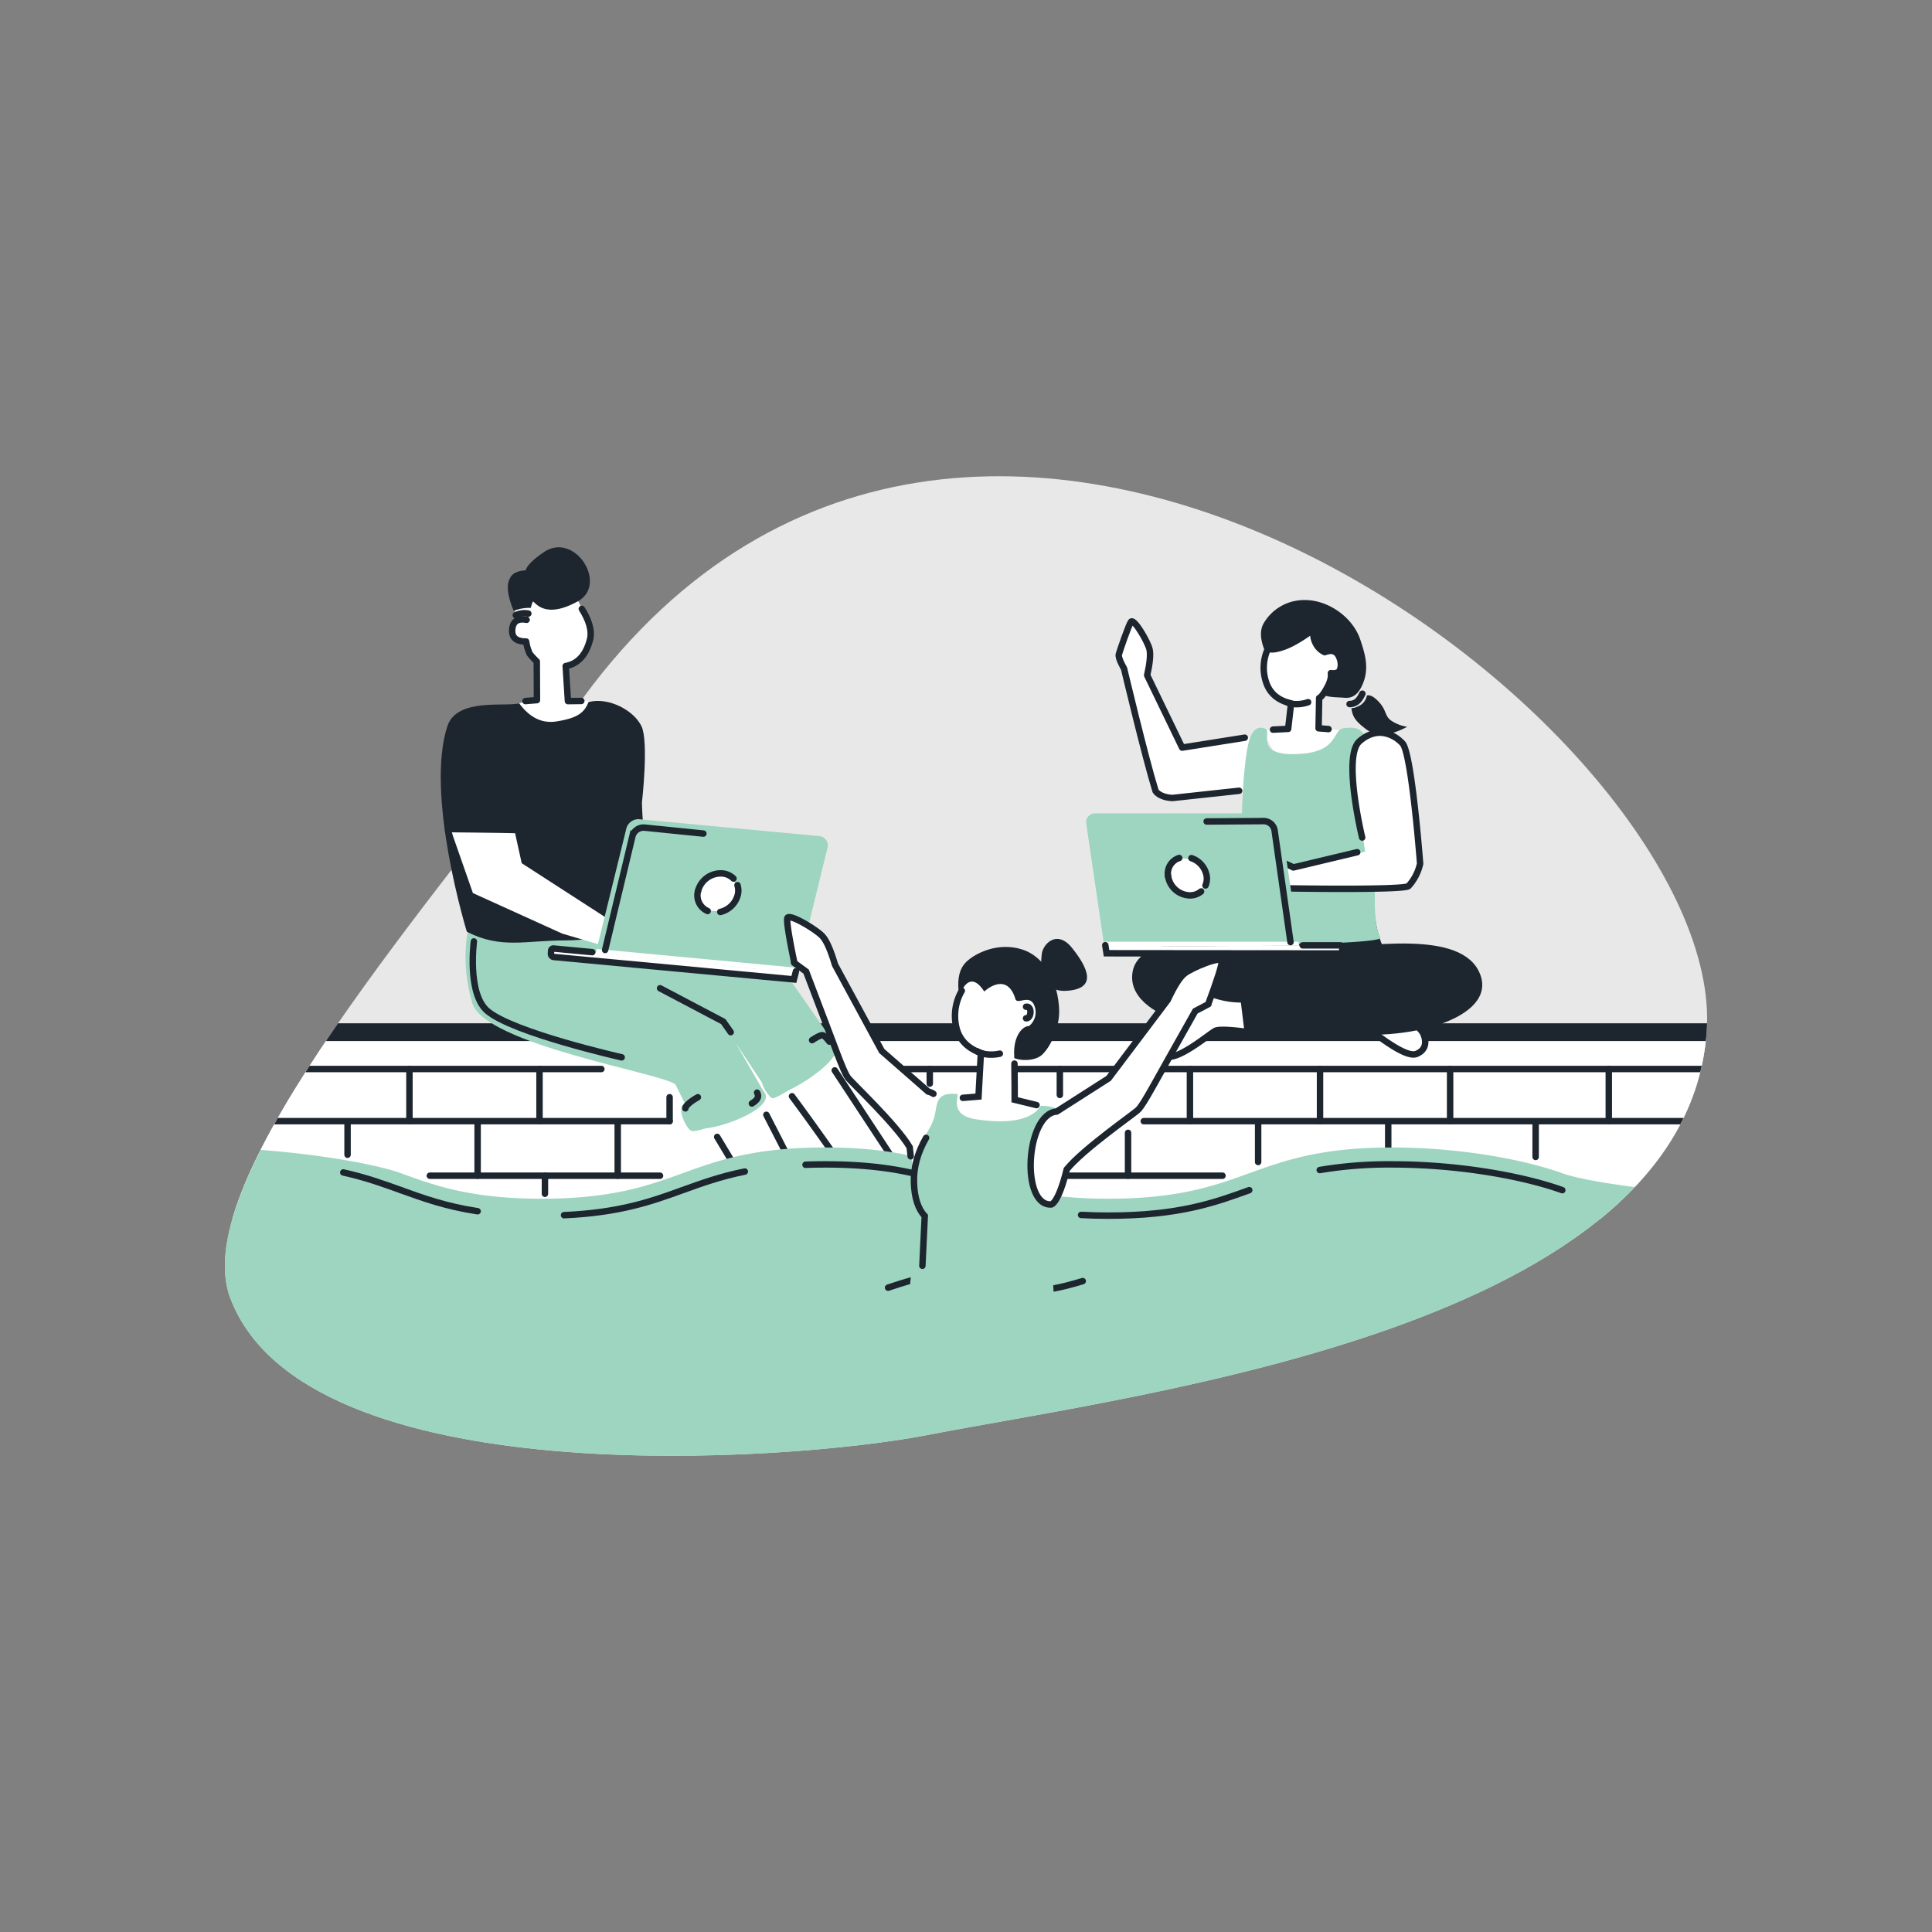 <svg id="Layer_1" data-name="Layer 1" xmlns="http://www.w3.org/2000/svg" xmlns:xlink="http://www.w3.org/1999/xlink" viewBox="0 0 1200 1200"><rect x="0" y="0" width="1200" height="1200" fill="#808080" stroke="none"/><defs><style>.cls-1,.cls-5,.cls-9{fill:none;}.cls-2{clip-path:url(#clip-path);}.cls-3{fill:#e9e8e8;}.cls-4,.cls-8{fill:#fff;}.cls-5,.cls-8,.cls-9{stroke:#1d252e;stroke-linecap:round;stroke-width:4px;}.cls-5,.cls-8{stroke-linejoin:round;}.cls-6{fill:#1d252e;}.cls-7{fill:#9dd5c0;}</style><clipPath id="clip-path"><path id="Path-141" class="cls-1" d="M575.42,891.42c137-26.47,471.93-67.13,484.66-251.07S607.86,99.14,362.45,433.08C270.26,558.54,115,732.13,143,806.21,189.46,929.32,489.88,908,575.42,891.42Z"/></clipPath></defs><g class="cls-2"><path id="Path-141-2" data-name="Path-141" class="cls-3" d="M575.42,891.42c137-26.47,471.93-67.13,484.66-251.07S607.86,99.14,362.45,433.08C270.26,558.54,115,732.13,143,806.21,189.46,929.32,489.88,908,575.42,891.42Z"/><polyline class="cls-4" points="142.56 646.12 142.56 757.24 1063.01 757.24 1063.01 645.32"/><polyline class="cls-5" points="526.48 663.99 1063.01 663.99 1063.01 651.62"/><polyline class="cls-5" points="142.56 651.54 142.56 663.99 373.52 663.99"/><rect class="cls-6" x="141.38" y="635.58" width="922.8" height="11.05"/><polyline class="cls-5" points="710.41 696.38 1063.01 696.38 1063.01 663.99"/><polyline class="cls-5" points="142.56 663.99 142.56 696.38 415.9 696.38"/><line class="cls-5" x1="1063.01" y1="711.6" x2="1063.01" y2="697.86"/><line class="cls-5" x1="614.7" y1="730.26" x2="759.31" y2="730.26"/><line class="cls-5" x1="266.98" y1="730.26" x2="409.96" y2="730.26"/><line class="cls-5" x1="142.55" y1="697.86" x2="142.55" y2="730.26"/><line class="cls-5" x1="254.31" y1="663.98" x2="254.31" y2="696.38"/><line class="cls-5" x1="335.1" y1="663.98" x2="335.1" y2="696.38"/><line class="cls-5" x1="415.9" y1="681.5" x2="415.9" y2="696.38"/><line class="cls-5" x1="577.5" y1="663.98" x2="577.5" y2="673.06"/><line class="cls-5" x1="658.29" y1="663.98" x2="658.29" y2="680.09"/><line class="cls-5" x1="739.09" y1="663.98" x2="739.09" y2="696.38"/><line class="cls-5" x1="819.89" y1="663.98" x2="819.89" y2="696.38"/><line class="cls-5" x1="900.69" y1="696.38" x2="900.69" y2="663.98"/><line class="cls-5" x1="999.25" y1="696.38" x2="999.25" y2="663.98"/><line class="cls-5" x1="215.87" y1="697.86" x2="215.87" y2="717.23"/><line class="cls-5" x1="296.66" y1="697.86" x2="296.66" y2="730.26"/><line class="cls-5" x1="338.47" y1="730.26" x2="338.47" y2="741.48"/><line class="cls-5" x1="383.68" y1="697.86" x2="383.68" y2="730.26"/><line class="cls-5" x1="619.85" y1="697.86" x2="619.85" y2="730.26"/><line class="cls-5" x1="700.65" y1="703.61" x2="700.65" y2="730.26"/><line class="cls-5" x1="781.45" y1="697.86" x2="781.45" y2="721.73"/><line class="cls-5" x1="862.25" y1="697.86" x2="862.25" y2="730.26"/><line class="cls-5" x1="953.81" y1="697.86" x2="953.81" y2="718.6"/><path id="Path-32" class="cls-4" d="M464.35,669.74,520,778.11c1.83,5.18,33.92,14.43,44.27,17.89s-56.86,20.78-59.37,20.94-6.16-20.16-7.07-22.74c-.6-1.71-58.84-99.25-62.42-104.4"/><path id="Path-32-2" data-name="Path-32" class="cls-5" d="M476,692.42l44,85.69c1.83,5.18,33.92,14.43,44.27,17.89s-56.86,20.78-59.37,20.94-6.16-20.16-7.07-22.74c-.46-1.31-34.76-58.89-52.38-88.05"/><path id="Path-33" class="cls-4" d="M477.67,663.1c12.44,12.5,75.51,104.19,78.63,110.2l57.35-22.53a1.78,1.78,0,0,0,.89-2.36,1.75,1.75,0,0,0-1.23-1c-30.62-3.55-44.07-4.54-45.22-7.09L498,633.7"/><path id="Path-33-2" data-name="Path-33" class="cls-5" d="M491.92,680.91c22.88,30.66,61.94,87.69,64.38,92.39l57.35-22.53a1.78,1.78,0,0,0,.89-2.36,1.75,1.75,0,0,0-1.23-1c-30.62-3.55-44.07-4.54-45.22-7.09l-49.61-75.49"/><path class="cls-7" d="M1111.73,747.64h0c.53-.76.41-3.13-.37-3.13-1.44,0-2.84,0-4.23,0-40.94-.5-116-8.27-136.76-15.79-21.76-7.88-61.59-16-105.88-16s-66.81,8.15-88.57,16c-21.5,7.77-43.73,15.82-87.44,15.82s-65.93-8-87.43-15.82c-21.76-7.88-44.28-16-88.57-16s-66.8,8.15-88.56,16c-21.5,7.77-43.73,15.82-87.44,15.82s-65.93-8-87.43-15.82c-21.76-7.88-79.14-16-123.43-16a1.68,1.68,0,0,0-1.68,1.68V918.72h988.11V747.86Z"/><path class="cls-5" d="M249.05,739.23c-10.88-3.93-22-7.94-35.83-11"/><path class="cls-5" d="M296.66,752.32c-19.79-3-33.85-8.11-47.61-13.09"/><path class="cls-5" d="M462.62,727.67c-15.25,3.07-27.08,7.36-38.7,11.56-19.1,6.92-38.78,14-73.59,15.54"/><path class="cls-5" d="M630.66,748.71a290.94,290.94,0,0,1-29.61-9.48c-21.76-7.87-44.28-16-88.57-16q-6.36,0-12.15.22"/><path class="cls-5" d="M775.92,739.23c-21.5,7.78-43.73,15.83-87.44,15.83-6.05,0-11.7-.16-17-.44"/><path class="cls-5" d="M970.37,739.23c-21.76-7.87-61.59-16-105.88-16a258,258,0,0,0-44.77,3.5"/><path class="cls-5" d="M1112.05,758.41l-.32-.22h0c.53-.75.41-3.12-.37-3.12-1.44,0-2.84,0-4.23,0a242.33,242.33,0,0,1-43-4"/><path class="cls-5" d="M354,601.9c6.55-4.5,37.53-3.1,45.19,2.43"/><path class="cls-5" d="M551.6,799.79c19.61-6.53,40.85-13.07,61.27-2.45s51.47.82,59.64-1.63"/><path class="cls-5" d="M647,768.78c1.21,7.86-2.42,20.55,3,22.36"/></g><path class="cls-6" d="M878.21,629.52c-8.35,4.3-75.27,9.12-127,5.3,0-3.2,1.15,0,3.34-13.46,1.59-9.71,10.68-16,15.13-36.48.06-.3.13-.62.19-.93,1.76-2.94,3-16.93,3.78-31.58,11.69-8.64,73.4-11.28,79.68-.2C853,566,854.49,575.14,857,583,862.17,598.91,871.58,597.72,878.21,629.52Z"/><path id="Path-93" class="cls-4" d="M775.53,489.77c-17,5.39-54.4,4.76-54.4,4.76-3.64-3.31-23-79.3-23-79.3s-3.87-6.41-3.22-8.83,6.26-18.63,7.53-20.19c1.91-2.32,10.45,12.47,11.53,17.1q1.08,4.62-1.47,16.12l22,45.07,47-7.13"/><path id="Path-93-2" data-name="Path-93" class="cls-5" d="M773.15,458.19l-38.9,6.16-21.72-44.92q2.55-11.51,1.47-16.12c-1.08-4.63-9.62-19.42-11.53-17.1-1.27,1.56-6.89,17.77-7.53,20.19s3.22,8.83,3.22,8.83,13,54.79,19.58,76.07c0,0,2.17,3.91,10.43,4.35l41.46-4.49"/><path id="Path-102" class="cls-6" d="M785.44,403.8q-4.05-10-.75-16.31a29.1,29.1,0,0,1,26.47-14.78c14.31.24,29.13,10.92,33.69,24.46,3,9,5.94,18.17,1.24,28.42-3.77,8.5-9,8-11.79,7.75-4.14-.34-11.06-.09-14.19-2.77Q817,427.9,785.44,403.8Z"/><path id="Path-103" class="cls-4" d="M787.26,403.59l-2.6,10.63,2.65,11.72,7,7.89,7,3.25-1.13,15.67-15.89.78,7,13.63c9.93,5.16,21.48,5.93,33.84,4.47l17.6-16.78-22.71-2.68-.38-17.27,5.18-8.78,2-8,5.13-1.19.62-8.36-4.19-3.72-7-.65-5.28-7,.15-6.42-17.46,11.5Z"/><path id="Path-86" class="cls-5" d="M787.26,403.59a27.92,27.92,0,0,0-.8,20.33q3.45,10.2,15.45,13l-1.82,15.8-9.4.46"/><path id="Path-87" class="cls-5" d="M787.54,402.81q2.78,1.5,10.16-1.21t18.36-10.86a12.5,12.5,0,0,0,1,8.55,11.83,11.83,0,0,0,5.77,5.78q6.28-2.42,8.66,2.41c2.39,4.83,1.17,9.18-.44,10.09a7,7,0,0,1-4.41.52q.55,3.87-2.52,9.32c-2,3.65-3.63,5.68-4.77,6.12L819,452.34l6.16.5"/><path id="Path-98" class="cls-5" d="M799.71,436.32a13.54,13.54,0,0,0,5.13,1.05,22,22,0,0,0,7.65-1.23"/><path id="Path-104" class="cls-5" d="M838.24,437.3a7,7,0,0,0,3.89-1.1c1.44-.83,2.8-2.6,4.07-5.33"/><path id="Path-105" class="cls-6" d="M839.41,439.73q1.68.31,5.07-1.45A9.1,9.1,0,0,0,849,432q3-.86,7.57,4.1c4.6,5,3.51,8.52,7.3,11.32a24,24,0,0,0,10.16,4q-16.08,8.66-25.64,1.42C842,448,839.93,445.11,839.41,439.73Z"/><path class="cls-7" d="M857.52,582.32c.13.23,0,.44-.5.66-7.1,3.32-82.45,4.77-87.3,1.9-.28-.16-.33-.34-.11-.53a2,2,0,0,0,.3-.4c1.76-2.94,3-16.93,3.78-31.58,1-18.37,1.4-31.7,1.4-31.7s-2.22-7.33-3.88-8.24c0,0,.4-33,4-49.76,2.79-13,8.63-10.82,10.58-10.09,4.46,1.67-5.93,14.9,15,15.79,32.78.69,25.45-15.95,34.78-16.2,4.94-.34,9.32-.84,12.86,6s3.17,22.58,5.79,64.63C854.21,557.05,852.44,573.79,857.52,582.32Z"/><path class="cls-8" d="M831.4,622.56s9.78-4.19,19.69-7.89c8.07,2.75,30.57,23,32.52,26.57s3.5,10.35-3.75,13.35-27.32-14.28-30.6-15.86a13.41,13.41,0,0,1-4.85-3.8"/><path class="cls-6" d="M919.18,604.74c11.36,27.81-45.69,43.42-91.39,36.33-.82-.62-25.95.06-27.07-.53-41.36,5.68-102.35-7.42-97.24-36.94s79.88-15.76,112.81-13.93C849.22,587.84,907.83,576.92,919.18,604.74Z"/><path class="cls-8" d="M770.48,620.71a53.29,53.29,0,0,1-18.32-3.51c-8.08,2.72-29.61,21.87-31.57,25.43S717.05,653,724.3,656s27.36-14.19,30.65-15.76,18,.52,18,.52"/><path class="cls-5" d="M776.71,519.64c3,8.55-1.49,18.84-1.49,18.84"/><path id="Path-93-3" data-name="Path-93" class="cls-4" d="M881.6,521.49c6.69,16.56-6.73,28.91-6.73,28.91-4.14,2.65-79,1.31-79,1.31s-7.14,2.22-9.34,1-16.58-10.56-17.78-12.17c-1.8-2.41,14.62-7.14,19.36-7.08q4.75.07,15.3,5.31l44.5-9.8L840,475.34l4.49-15L854.93,456l16.26,5.72L876,476.22l5.57,45.27"/><path id="Path-93-4" data-name="Path-93" class="cls-5" d="M843,529.32l-39.65,9.46q-10.56-5.24-15.3-5.31c-4.74-.06-21.16,4.67-19.36,7.08,1.2,1.61,15.59,11,17.78,12.17s9.34-1,9.34-1,74.88,1.34,79-1.31a30.34,30.34,0,0,0,7.25-14s-5.21-68.52-10.93-74.67-16.08-10.6-26.72-1.34,1.66,59.81,1.66,59.81"/><polygon class="cls-4" points="685.76 583.13 805.73 580.99 806.96 587.36 686.3 588.12 685.76 583.13"/><path class="cls-4" d="M686.57,588.12l.64,4.27,144.53-.17a1.93,1.93,0,0,0,1.91-1.86l.06-1.75a1.36,1.36,0,0,0-1.37-1.42H809.12"/><line class="cls-4" x1="809.12" y1="587.18" x2="685.48" y2="587.14"/><path class="cls-9" d="M686.51,587.09l.78,5,144.45.13a1.93,1.93,0,0,0,1.91-1.86l.06-1.75a1.36,1.36,0,0,0-1.37-1.42H809.12"/><path class="cls-7" d="M674.68,511.57l10.74,73c0,.13,0,.25,0,.37l121.06,0v-.37l-10.73-73a7.05,7.05,0,0,0-.89-2.6,8,8,0,0,0-2.09-2.32,7.75,7.75,0,0,0-.95-.6,7.09,7.09,0,0,0-3.33-.86l-108.26,0a5.48,5.48,0,0,0-5.57,6.37"/><path class="cls-4" d="M726.4,544.25a9.45,9.45,0,0,1,9.62-11,13,13,0,0,1,12.54,11,9.45,9.45,0,0,1-9.62,11,13,13,0,0,1-12.54-11"/><path class="cls-9" d="M746,553.72a10.64,10.64,0,0,1-6.93,2.42,14,14,0,0,1-13.54-11.89"/><path class="cls-9" d="M740,533a14.15,14.15,0,0,1,9.5,11.22,10.94,10.94,0,0,1-.74,5.75"/><path class="cls-9" d="M725.51,544.25a10.14,10.14,0,0,1,6.91-11.34"/><path class="cls-9" d="M801.55,585.15l-9.87-69.31A6.92,6.92,0,0,0,785,510l-35.53.24"/><path class="cls-7" d="M478,679.5l-21-31.61L475.5,680c3.46,11.07-41,25.57-43.22,19.47l-12.7-25.82c-7.06-6.9-118.75-24.74-126.31-50.79s-2.43-45.42-2.43-45.42l95.41-9.59,106,42.92,27.07,38.7C523.72,660.2,480.68,685.39,478,679.5Z"/><polygon id="Path-36" class="cls-4" points="321.61 436.98 333.65 433.89 333.41 410.9 328.9 405.87 326.74 398.44 321.01 397.97 318.01 392.67 319.43 386.91 321.17 385.16 318.55 375.25 356.5 371.53 358.75 372.72 364.01 382.46 366.97 393.58 364.82 403.16 360.6 409.13 354.45 413.32 352.1 413.13 352.75 435.47 369.23 435.42 353.41 452 320.76 451.52 321.61 436.98"/><path id="Path-20" class="cls-5" d="M326.36,435.44l7.15-.58-.1-24s-3.76-3.64-4.5-5a28.24,28.24,0,0,1-2.12-7.39q-9.26,0-8.64-7.51t8.93-6"/><path id="Path-21" class="cls-5" d="M361.38,378.18q6.62,10.57,5.31,18.14-3.57,15.24-15.32,17.39l1.38,21.76,8.3-.09"/><path id="Path-22" class="cls-5" d="M320.38,382.11a12.58,12.58,0,0,1,7.77-1"/><path id="Path-23" class="cls-6" d="M319.09,379.44a26.11,26.11,0,0,1,10.56-1.87c.37-1.29.82-2.74,1.36-4.35q8.78,10.78,27.82.31c19-10.48-1.53-43.19-20.63-30.83q-10.32,6.87-11.7,11.56-7.92.51-9.72,4.94Q313.18,365.16,319.09,379.44Z"/><path id="Path-24" class="cls-6" d="M322.44,436.8q9.81,13.38,23.1,11.31c13.3-2.07,17.48-5.56,20-12.09,12.7-3.17,28.21,5.3,32.87,15s.31,47.37.31,47.37c.24,19.07,6.11,61,2.64,69.14s-25.9,16.59-50.44,16.58-39.78,5.49-60.95-5.39c0,0-26.06-84.88-12.1-127.67C283.73,433.11,314.44,439.26,322.44,436.8Z"/><path class="cls-9" d="M294.35,584.73s-4.3,32.22,8.27,43.11c15.69,13.59,83.52,28.89,83.52,28.89"/><path class="cls-4" d="M384.72,575.38,382,580.05l-2.54,4.37-2.18,3.74-28-8.26-55.55-25.2-12.23-35c-.12-.4-.25-.81-.38-1.2-3.42-11-4.92-20.5,5-28.28a24.61,24.61,0,0,1,13.52-5.3c6.66-.42,12.88,2.26,16.19,7.83l2.81,18.88,5.39,24.51,34.69,22.41h0l7.32,4.73,3.58,2.31,5.31,3.44,8.93,5.76Z"/><path class="cls-6" d="M312.7,476c-14.27-4.41-26.51-3.36-36.37,4.07l.06,36.87s31.69.26,49,.7C323.72,500.56,312.7,476,312.7,476Z"/><polyline class="cls-5" points="453.87 641.11 449.24 634.53 409.96 613.83"/><polygon class="cls-4" points="495.55 599.23 371.94 585.35 370.05 591.8 494.51 604.33 495.55 599.23"/><path class="cls-4" d="M494.23,604.3l-1.08,4.35L344,594.4a2,2,0,0,1-1.8-2.11l.11-1.8a1.42,1.42,0,0,1,1.56-1.34l24,2.25"/><line class="cls-4" x1="367.84" y1="591.4" x2="495.45" y2="603.4"/><path class="cls-9" d="M494.39,603.24l-1.29,5.09L344,594.4a2,2,0,0,1-1.8-2.11l.11-1.8a1.42,1.42,0,0,1,1.56-1.34l24,2.25"/><path class="cls-7" d="M514,526.45l-18.2,74.35-.06.37L370.75,589.43c0-.13,0-.25,0-.38L389,514.7a7.23,7.23,0,0,1,1.18-2.59,8.28,8.28,0,0,1,2.37-2.19,8.57,8.57,0,0,1,1.05-.53,7.26,7.26,0,0,1,3.51-.56l111.74,10.5a5.69,5.69,0,0,1,5.14,7.12"/><path class="cls-4" d="M434.46,553.55a9.81,9.81,0,0,0,8.87,12.29,13.49,13.49,0,0,0,14-10.14,9.8,9.8,0,0,0-8.86-12.28,13.48,13.48,0,0,0-14,10.13"/><path class="cls-9" d="M455.59,545.68a11.08,11.08,0,0,0-6.91-3.17,14.58,14.58,0,0,0-15.14,11"/><path class="cls-9" d="M447.37,566.44a14.64,14.64,0,0,0,10.89-10.65,11.36,11.36,0,0,0-.19-6"/><path class="cls-9" d="M433.54,553.46a10.54,10.54,0,0,0,6,12.39"/><path class="cls-9" d="M375.85,590.05l16.93-70.58a7.19,7.19,0,0,1,7.45-5.43l36.65,3.71"/><path class="cls-7" d="M423.28,687.49c-1.24,5,3.66,14.3,6.41,15s12.66-3.06,18.46-4.85S477.28,685.35,475.5,680s-15.61-16-15.61-16S424.53,682.46,423.28,687.49Z"/><path class="cls-5" d="M425.71,688.43c-.21-.81,1.63-3.46,7.75-6.93"/><path class="cls-5" d="M470.25,678.66c.62,1.43,1.84,3.68-3.26,6.74"/><path class="cls-7" d="M510.23,639.82c3.56-.53,11.73,7.46,11.23,11.78S482.14,684.45,479.23,682s-8.74-10.68-4.86-15S506.67,640.35,510.23,639.82Z"/><path class="cls-5" d="M504.39,646.07s5-3.38,6.54-3.09,4.23,4,4.23,4"/><path id="Path-102-2" data-name="Path-102" class="cls-6" d="M595.37,615.37q-1.11-11.91,4.44-17.56c5.54-5.65,19.94-12.92,35.05-8.08s22.49,21.75,23,37.59c.33,10.57-5.12,22.63-10.5,27.71s-18,3.84-20.51,0C625.2,652.46,612.53,639.18,595.37,615.37Z"/><path id="Path-103-2" data-name="Path-103" class="cls-4" d="M597.39,615.37l-4.23,11.38L594.57,640l6.66,9.59,7.24,4.47,0,13.59-.74,13.45-16.24-.19c-3.25,18.54,22.72,20.84,31.74,20.9,15.07.11,39.49-6.9,39.49-6.9-7.34-5.2-19.3-9-32.88-12.33l.11-26.89c-.68-12,5-18.39,9.19-18.39a11,11,0,0,0,3-13.4c-3.15-6.31-10.36.39-11.46-3.46-4.34-14.15-14.43-9-19.35-4.58C602.59,602.25,597.39,615.37,597.39,615.37Z"/><path id="Path-86-2" data-name="Path-86" class="cls-9" d="M597.39,615.37a31,31,0,0,0-3.49,22.3q2.49,11.69,15.35,16.35l-1.49,27.08-9.7.79"/><path id="Path-98-2" data-name="Path-98" class="cls-9" d="M606.91,653a14.57,14.57,0,0,0,5.52,1.82,24.35,24.35,0,0,0,8.58-.37"/><path id="Path-92" class="cls-4" d="M493.29,597.62q-4.92-23.72-4.28-27.25c.65-3.52,18.08,7,21.86,11.18q3.79,4.19,7.75,17.64L547.7,652.8,576.51,678c18.86,4.21,12.37,59.82-5.27,57.17-5.15-.37-2.73-6.81-6.8-25-13.75-14.3-36.2-38-37.94-40.56-3.26-4.86-6.86-16.66-25.8-66L493.22,598"/><path id="Path-92-2" data-name="Path-92" class="cls-9" d="M565.64,718.21q-.33-2.57-.62-5.66c-8.57-14.38-36.69-40.69-38.47-43.34-3.26-4.86-6.91-16.36-25.85-65.73L493.22,598"/><path id="Path-92-3" data-name="Path-92" class="cls-9" d="M493.29,597.62q-4.92-23.72-4.28-27.25c.65-3.52,18.08,7,21.86,11.18q3.79,4.19,7.75,17.64L547.7,652.8,576.51,678a10,10,0,0,1,3.26,1.39"/><path class="cls-7" d="M568.69,718.75c-3.64,11.84-.63,39.2-.63,39.2.17.08.23,1,.2,2.5,0,3.42-.53,10-1.18,17.56a.77.77,0,0,1,0,.15c-.6,7-1.34,14.76-2,21.77,0,.14,0,.29,0,.44-.36,3.71-.71,7.19-1,10.2h91.51c-1.08-6.39-2.15-14.44-.92-20.93,0-.09,0-.18.05-.28,1.43-7.12,0-82.06,1.37-89.64s5.34-12.51-9.53-12.89c-1,.49-5.56,13.63-40.28,8.39-16.23-2.44-11.14-13.3-11.45-15.64-14.6-1.59-12.35,6.86-14.63,14.59S572.33,706.92,568.69,718.75Z"/><path id="Path-99" class="cls-9" d="M575.21,706.73q-8,13.9-7.54,27.88t6.71,20.73l-1.47,30.86"/><path id="Path-92-4" data-name="Path-92" class="cls-4" d="M750.58,623.33Q759,600.6,758.86,597c-.12-3.59-18.92,4.21-23.28,7.8q-4.37,3.58-10.29,16.3l-36.71,48.69-32.23,20.6c-19.28,1.35-21.12,57.31-3.28,57.31,5.15.4,3.71-6.33,10.44-23.76,15.73-12.1,41.44-32.17,43.54-34.47,4-4.33,9.27-15.46,35.34-61.47l8.2-4.31"/><path id="Path-92-5" data-name="Path-92" class="cls-9" d="M750.58,623.33Q759,600.6,758.86,597c-.12-3.59-18.92,4.21-23.28,7.8q-4.37,3.58-10.29,16.3l-36.71,48.69-32.23,20.6c-19.28,1.35-22.56,59.07-3.28,57.71,0,0,4.35-.79,9.5-21.79,10.62-13,42.33-34.79,44.48-37.15,4-4.32,9.27-15.15,35.34-61.16l8.2-4.31"/><path class="cls-6" d="M647,593.34c0-6.2,9.16-16.7,18.85-4.58s16.16,25.31-3.23,26.65S647,593.34,647,593.34Z"/><path class="cls-9" d="M643.8,686.39l-13.56-3.3s0-14.39-.14-22.46"/><path class="cls-9" d="M637.29,625.3c3.89-.72,3.46,7.48,0,7.19"/></svg>